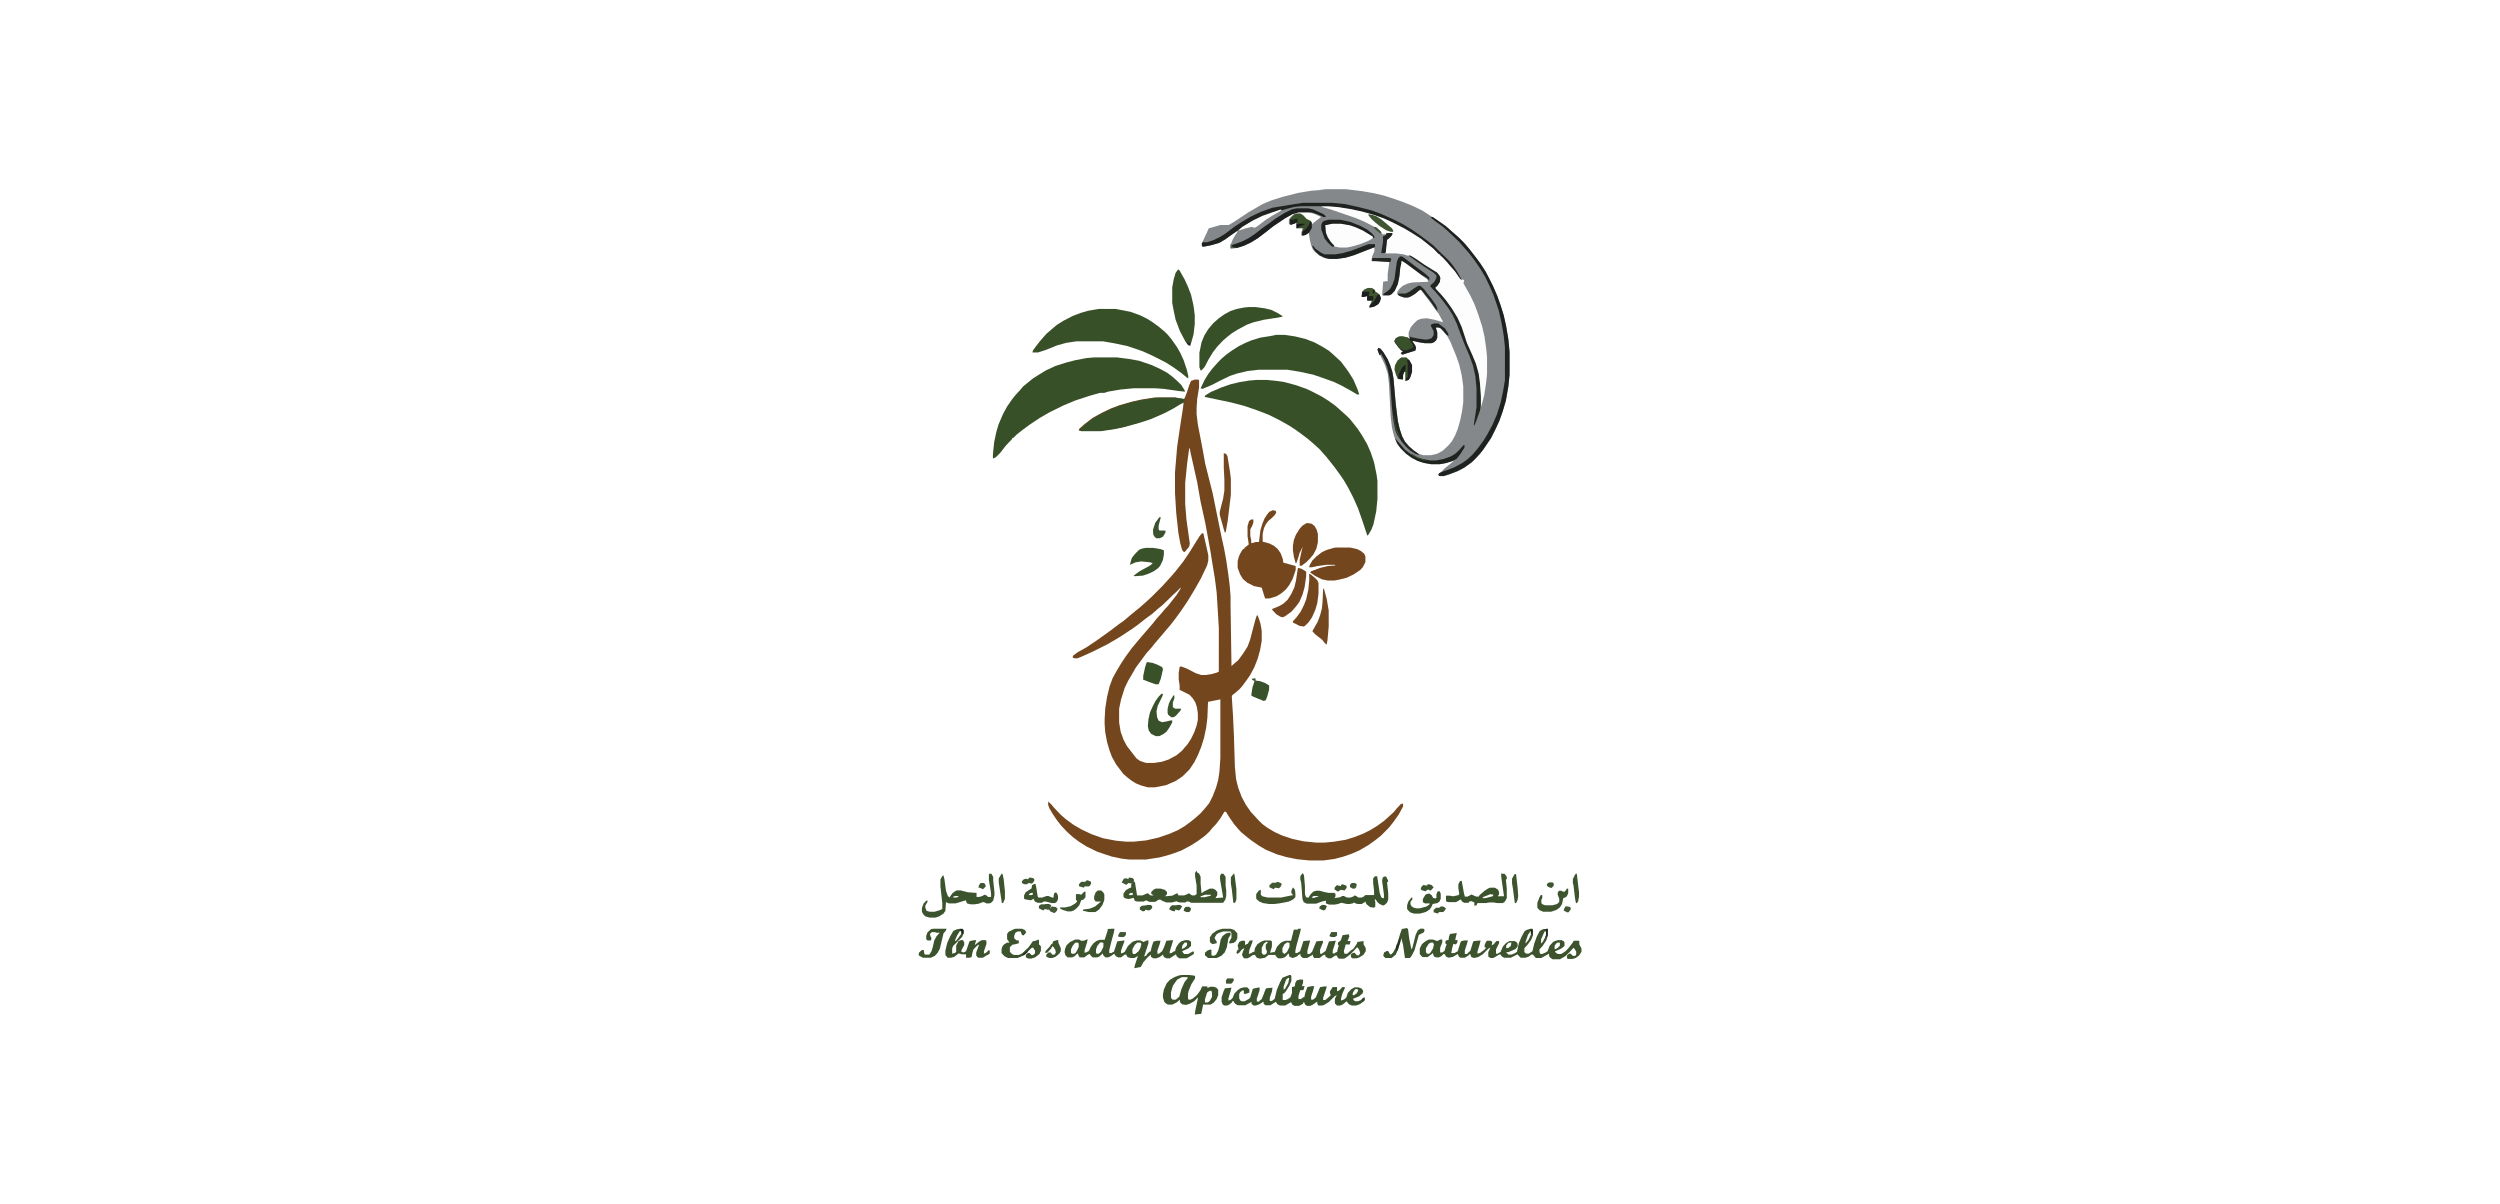 <svg xmlns="http://www.w3.org/2000/svg" viewBox="0 0 810 390"><defs><style>.cls-1{fill:#fff;}.cls-2{fill:#73461e;}.cls-3{fill:#85888b;}.cls-4{fill:#375027;}.cls-5{fill:#375028;}.cls-6{fill:#fdfdfd;}.cls-7{fill:#3c532d;}.cls-8{fill:#385028;}.cls-9{fill:#3b532d;}.cls-10{fill:#385128;}.cls-11{fill:#3b522c;}.cls-12{fill:#1e221f;}.cls-13{fill:#3b532c;}.cls-14{fill:#1f221f;}.cls-15{fill:#3c542e;}.cls-16{fill:#73461f;}.cls-17{fill:#39522a;}.cls-18{fill:#212520;}.cls-19{fill:#734821;}.cls-20{fill:#202320;}.cls-21{fill:#39512a;}.cls-22{fill:#1d201e;}.cls-23{fill:#73471f;}.cls-24{fill:#385129;}.cls-25{fill:#3a522b;}.cls-26{fill:#3d542f;}.cls-27{fill:#1f231e;}.cls-28{fill:#1f231f;}.cls-29{fill:#1e211e;}.cls-30{fill:#3e5530;}.cls-31{fill:#405633;}.cls-32{fill:#3d542e;}.cls-33{fill:#3d552f;}.cls-34{fill:#222521;}.cls-35{fill:#202222;}.cls-36{fill:#232822;}.cls-37{fill:#1d1f1f;}.cls-38{fill:#425835;}.cls-39{fill:#1d1f1e;}.cls-40{fill:#3c532e;}.cls-41{fill:#3f5632;}.cls-42{fill:#1c1d1e;}.cls-43{fill:#3f5531;}.cls-44{fill:#3f5631;}.cls-45{fill:#3e5531;}.cls-46{fill:#3e5430;}.cls-47{fill:#475b3b;}.cls-48{fill:#1f2020;}.cls-49{fill:#425836;}.cls-50{fill:#405531;}.cls-51{fill:#425735;}.cls-52{fill:#1f2120;}.cls-53{fill:#1b1c1d;}.cls-54{fill:#272d25;}.cls-55{fill:#415734;}.cls-56{fill:#232a21;}.cls-57{fill:#1e211d;}.cls-58{fill:#232921;}.cls-59{fill:#33402a;}.cls-60{fill:#282a26;}.cls-61{fill:#53644b;}.cls-62{fill:#18181a;}</style></defs><g id="Layer_3" data-name="Layer 3"><rect class="cls-1" width="810" height="390"/></g><g id="Layer_6" data-name="Layer 6"><path class="cls-2" d="M387.1,123h1.2l.2.3v2.2l-.6,3.7-.2,2.9v2.1l.4,3.3,1.5,7.8.9,5,2.4,9.5,2.9,14.3.8,3.6.7,3.8.7,4.8.4,3.2.3,3.6V196l.3,19.8.9-.8,1.3-1.1,1.6-2.2,1.4-2.2.8-2.1,1.7-6.5.5-1.5h.3l.8,2.3.3,1.4.2,1.4v3.1l-.5,2.9-.8,2.9-1.1,2.8-1.4,2.6-1.1,1.6-1.5,2-.8.9-1.5,1.3-.8.6-.2.5.4,6.3.3,6.5.3,9.9.4,4.1.7,2.8,1.1,2.9,1.4,2.6,1.6,2.3,1.4,1.5,1,1.1,1.3,1.3,1.8,1.3,2.2,1.3,2.4,1.1,3.3,1.1,3.7.8,4,.4h2.9l3-.3,3.7-.6,2.9-.9,2.8-1.1,2.2-1.1,2.3-1.4,2.2-1.6,1.9-1.7,1.3-1.2.9-1.1,1.3-1.4.4-.2h.4v.9l-1.4,2.6-1.7,2.4-1.5,1.9-2.6,2.6-1.9,1.5-2.1,1.5-2.9,1.7-2.5,1.1-2.9,1-2.7.7-3.6.5h-4.5l-4-.4-3.5-.7-3.1-.9-3.6-1.5-2.2-1.3-2.6-1.8-1.4-1.1-1.8-1.5-1-1.1-1.2-1.4-1.6-2.3-1.1-1.8h-.5l-1.2,2-1.4,1.9-1.4,1.5-.9,1.1-1.4,1.3-2.3,1.7-2.2,1.4-3.2,1.7-3.3,1.2-3.6,1-3.3.5-1.2.2h-5.4l-2.5-.3-3.3-.7-4.5-1.5-3.5-1.7-2.4-1.5-2-1.5-1.8-1.6-2-2.1-1.5-1.9-1.4-2.1-1-1.7-.4-1.1v-1.1l1,.9.9,1.1,2.2,2.3,1.6,1.4,2.6,1.9,2.6,1.5,3.2,1.5,3.7,1.3,4.2.8,3.3.3h2.4l4-.4,4-.9,3.5-1.2,2.8-1.2,2.2-1.3,1.9-1.4,1.5-1.2,1.7-1.5,1.6-1.8,1.3-1.6,1.1-2.2,1.1-2.8.7-2.5.4-2.7.3-4.4v-19l-4,.8-.2,5.1-.4,3.3-.7,3.3-.9,2.9-1.1,2.7-1.1,2.2-1.6,2.4-2.2,2.2-2.2,1.5-3.2,1.4-2.5.5-1.1.2h-2.3l-2.2-.6-1.7-.7-1.3-.8-1.3-1-1.5-1.3-1.2-1.6-1-1.3-1.4-2.5-.8-2.1-.8-2.7-.6-3.2-.2-2.6v-1.7l.2-3.5.6-3.8.8-3.3,1-2.7L362,217l1.4-2.3,1.4-2.1,1.9-2.6,1.5-1.8,1.6-1.9,1.3-1.5,1.3-1.5,1.2-1.4,1.1-1.4,1.7-1.9.9-1.1,1.3-1.4,1.1-1.4,1.5-1.9,1.2-1.9.2-.6-1.4,1.4-1.1,1-3.5,3.4-1.5,1.2-1.8,1.6-1.8,1.3-2.8,2.2-1.8,1.3-3.8,2.5-2,1.2-2.4,1.4-4.6,2.3-4,1.8-1.1.4h-.9l-.6-.3.2-.6,1.5-1.1,2.7-1.5,3.3-2.2,4.6-3.3,2.9-2.2,1.3-.9,1.9-1.6,1.8-1.5,1.5-1.2,1.7-1.5,1.1-1,1.3-1.2,3.3-3.3,1-1.1,1.9-2.1,1.3-1.5,1.5-1.9,1.1-1.4,1.9-2.8,1.8-2.9,1.5-2.4.8-1h.5l1.6,7.1v1.7l-.4,1.6-2,4.2-1.8,3.2-2.4,4-2.3,3.4-1.9,2.6-1.4,1.8-3.3,3.9-1.8,2.1-1.2,1.5-1.6,1.8-1.7,2.3-1.7,2.3-1.2,2.1-1.3,2.2-1.1,2.3-1.2,3.8-.6,2.9v4.5l.5,3,.9,2.5,1.1,2.1,1.4,1.8,1.7,2.2,1.1.8,1.4.5.8.2h2.4l2.6-.4,2.1-.7,2.6-1.4,1.8-1.5.9-1.1.9-1,1.2-1.9,1-2.1.7-2,.4-1.8v-2.2l-.3-2-.5-1.5-.8-1.3-1.1-1.2-1.6-.8-1.6-.8V222l-.3-1.8V218l.3-1.9.4-.2,1.9.7,2.9,1.5,1.8.6h1.5l1.9-.3,1.7-.5.6-.3V203.3l-.7-11.3-.6-4.7-.8-4.8-.7-4.4-1.6-8.7-1.5-6.8-1.1-6.3-1.3-5.8-.9-4-.2-1.2h-.2l-.2,1.4-.5,3.7-.6,6.1v6.8l.4,5,1.1,7.8-.2,1-1.4,1.7h-.4l-.5-.6-.6-2.2-.6-3.3-.7-6.4-.4-6.5v-6.8l.7-8.3,1-6.8.9-5.8.2-1.9-4.9,2.8-3.1,1.5-3.7,1.5-3.8,1.2-4.6,1.3-3.6.6-3.3.5h-6.4l-.6-.2.2-.5,1.7-1.5,2.6-2,2.9-1.6,2.9-1.4,2.9-1.1,3.8-1.1,3.1-.7,4.4-.7h6.6l3,.5.3-.5.7-1.8.7-2.2.6-1.4Z"/><path class="cls-3" d="M429.4,61.3h6.7l5,.6,4.1.7,3.3.8,3.4,1.1,2.8,1,3.2,1.3,2.9,1.4,1.7,1.1,3.3,2.2,2.7,1.9,1.8,1.6,1.5,1.3,1.1,1,1.2,1.2,1,1.1,1.3,1.6,1.8,2.3,1.4,1.9,1.7,2.6,1.3,2.5,1.1,2.2,1.4,3.2,1.1,3.1,1,3.2.8,3.6.7,4.1.4,4.2v7.4l-.4,3.8-.8,4.6-1,3.4-1.1,3.1-1.1,2.4-1.6,3.2-2.5,3.7-1.1,1.4-1.3,1.4-1.3,1.3-2.5,1.8-2.1,1.1-2.9,1.1-1.6.5h-1.4l-.4-.3.3-.6.9-.7.7-.8,1.5-1.2,1.8-1.5-3.1.9-1.7.3h-2.8l-2.3-.4-2.1-.7-1.9-1-1.8-1.3-1.8-1.8-1.1-1.5-.9-2.3-.7-2.8-.4-3.3-.6-11.1-.4-3.3-1-2.9-1.3-2.7-.4-.4-.6-1.7.3-.5.7.3.9,1.1,1.4,2.3.8,1.9.7,2.1.4,2.3.7,8,.7,5.7.6,2.6.8,2.4.9,1.7,1.3,1.5,1.6,1.4,1.6,1.1,1.5.4h2.4l2.1-.5,1.8-1,1.8-1.7,1.1-1.3,1.1-2,.8-2,.8-2.8.6-2.9.4-3v-5.1l-.5-3.6-.8-3.4-1-2.9-1.9-4.6-1.1-2-1.3-1.5-.9-.9-.6-.2h-.9l.5,1.6v1.7l-.4.9-.7.6-.8.3h-2.1l-1.9-.3-1.7-.4h-.5l1,1.5.2.7-.2.9-3.6,1.1-.4.2-.6-.2v-.4l.6-.5-.6-.3-.9-1-1.1-1.5-.2-.5.5-.9.9-.5h1.4l1.6.4.6.4-.3-1v-1.2l.7-1.7,1-1.2,1.2-1.1,1.1-.4,1.8-.2,2.6.5,2.8.8-1.5-2.8-.9-1.1-1.1-1.6-1.1-1.5-1.9-2.5-.8-1-.6.3-1.8,1.4-1.6.8h-1.4l-1.5-.5-.7-.6v-.7l.9-1.2.9-.8,1.5-.7,1.7-.4,5.1-.2-.4-.8-1.4-1L459,87.9,456.5,86l-2.1-1.4H454v.8l-.3,1.2-.3,2.9-.5,2.5-1,2.2-1,1.1-.8.4h-2.3l.3-3.9v-.5l1-.2h.5V88.9l.5-3.8v-.2l-4.7-.3h-1.1l.3-1.6.7-1.6V80.2l-2.3.7-4.6,1.8-2.7.8-2.9.4h-2.2l-1.5-.3-1.7-.8-1.4-1.2-.7-.9-.5-1.2-.4-1.7-.4-2.6-.9.7-.9.4h-.6v-.7l.4-1.6h-2.1V72.1l-1.7.7-.6-.2V71.1l.6-.8,1-.9.6-.2h1.3l.9.6,1,1.1,1.4.7.3.6V73l1-.9,1.8-1.4.5-.4-2.1-1-2-.5h-3.5l-2,.6-2.5,1.4-3.7,2.5L410.4,75l-2.9,2.2-2.1,1.3-2.3,1.1-2.2.7-2.2.3V79.4l.7-1.8,1-1.7.4-.5.2-.7,1.6-.7,2-.6h1.1l.6.3.5-.2,2.2-1.6,1.4-1,2.2-1.4,2.2-1.2h0l-3.6.9-3.4,1.4-3.2,1.7-2.3,1.5L401,74.7l-2.3,1.6-1.8,1.3L395,78.7l-2.8.8-2.1.4h-.5l-.2-.3v-.8l1.7-3.6.5-1.2,3.8-1.1h2.7l1.7-1,4.8-3.2,2.1-1.2,2.4-1.4,2.9-1.2,3.5-1.1,5.1-1.3,4.2-.7,2.5-.2Z"/><path class="cls-4" d="M407.1,123.1h3.4l3,.3,2.7.4,3.7,1,3.4,1.2,1.9.9,3.1,1.6,2.2,1.4,2.2,1.6,1.8,1.6,1.8,1.6,1.1,1.1,2.4,3,1.4,2.1,1.7,2.9,1.2,2.7,1.1,3.3.8,3.9.3,2.1v5.9l-.4,4-.9,4.2-.7,1.8-1.1,1.8H443l-1.7-5.1-1.3-3.7-1.5-3.4-1.7-3.3-1.4-2.4-1.1-1.6-1.8-2.5-1.5-1.9-1.2-1.5-1.5-1.7-.7-.8-1.1-1-1-.9-1.5-1.3-2.1-1.6-2.2-1.6-2-1.3-3.2-1.8-3.4-1.7-3.9-1.5-4.1-1.4-4.2-1.1-5.2-1.1-3.4-.7.2-.5,1.8-1.1,3.5-1.5,2.9-1,2.9-.7,3.1-.5Z"/><path class="cls-5" d="M354.5,115.8h7.4l3.9.5,3.3.6,4.1,1.4,2.8,1.3,2.2,1.2,1.6,1.2,1.8,1.6,1.2,1.2,1.1,1.8v.3l-1.9-.2-4.9-.7-2.9-.2h-6.9l-4.2.4-4.1.7-1.2.4h-1.4l-3.6,1-4.5,1.5-3.6,1.5-4.5,2.2-3.3,1.9-3.3,2.2-2.3,1.7-1.9,1.5-1.1,1.1H328l-.2.5-1,1-1,1.1-1.7,2.2-1.3,1.3-.8.5h-.3v-1.2l.4-4,.7-3.3.7-2.4,1.4-3.3,1.4-2.6,1.6-2.3,1.2-1.5,1.3-1.4,1.1-1.3,1.1-.9,2.1-1.7,1.9-1.2,2.3-1.4,3-1.4,3.4-1.1,3.1-.8,3.7-.7Z"/><path class="cls-6" d="M428.3,66.8h3.8l3.6.4,4.4.9,3.6.9,4.1,1.4,3.5,1.5,3.3,1.7,3,1.8,2.1,1.3,2.6,2,1.8,1.5,1.3,1.2,1,1h.3v.3l.5.3,1.4,1.4,1,1.1,1.5,1.7L473,90l.4.6h.7l.3.3-.2.7v.3l2.1,3.7,1.4,2.9,1.2,3.2,1.3,4,.8,3.5.5,3.5.3,2.9v5.5l-.3,2.9-.6,4-.7,2.7-.4,1.2-.2-.5v-2.9l-.3-4.3-.5-3.7-.8-2.9-1.7-3.8-1.4-3.2-1.5-4.5-.9-2.2-1.8-3.2-1.5-2.2-1.4-1.8-1.5-1.8-1.4-1.4.3-.5.6-.6.7-1.3V89.7l-.8-1.1L462,86.4l-2.5-1.8L457,83.1l-2.3-.7-2.3-.3h-3.5v-.3l.4-4,1.5-1.4.4-.8-2.6.3h-.7l-1.2-1.4-1.4-1-3.3-1.7-2.6-1.1-8.1-2.8-2.9-.8Z"/><path class="cls-5" d="M413.4,108.5h2.8l3.4.5,3.3.8,2.9,1.1,2.6,1.4,2.1,1.3,1.3,1.1,1.4,1.3,1.3,1.2,1.8,2.4.9,1.3,1.3,2.1,1.3,3,.6,1.8h-.7l-2.2-1.3-2.9-1.6-2.3-1.1-3.3-1.2-3.5-1.2-4.1-.9-4.3-.7h-9.3l-3.5.4-3.4.8-2.4.8-3.1,1.5-2.7,1.4-1.9.8-1.2.5-.6-.2,1.4-2.9,1.2-1.9,1.3-1.7,1.8-2,1.1-1.1,1.5-1.3,1.8-1.3,2.2-1.4,2.2-1.1,1.9-.8,2.9-.9,3.2-.5Z"/><path class="cls-5" d="M356,100.1h5.5l2.6.5,2.4.5,3,1.1,2.2,1.1,1.6,1,2.2,1.6,2,1.7.9.9,1.3,1.6,1.6,2.3,1.1,1.9,1.1,2.4,1.1,3.3.4,1.8v.8l-.5-.3-1.7-1.4-2.2-1.6-2.6-1.7-2.5-1.3-2.2-1.1-3.1-1.4-5-1.7-4.3-.9-3.5-.6h-8.7l-3.3.5-2.9.8-4,1.6-2.2.7h-1.8l.2-.7,1.1-1.5,1.1-1.4,1.2-1.4,1-1.1,1.5-1.3,1.9-1.6,2.1-1.3,2.9-1.5,2.6-1,2.4-.7,2.3-.4Z"/><path class="cls-2" d="M412.4,165.3l.9.2.2.6-.5.8-1,1-1.1.9-.8,1.1-.6,1.3-.4,1.8v2.5l2.2.6,1.4.7,1.2,1,1,1.4.7,1.8.2,1.3,4,1.1v1.3l-1,2.9-1.1,2-1.1,1.4-1.4,1.2-1.6,1-2.3.7h-1.4l-.4-1.2-.7-2.3-2.5-.5-2.2-1.1-1.4-1.2-.9-1.5L401,184v-2.2l.4-1.5.4-.9.7-1.2.4-.4h.3v-.3l1.4-1.1-.2-1.4-.2-1.3v-3.2l.5-1.7.7-.5h.7v1l-.4,1.1-.6,1.1v2.1l.3,1.5v.9l1.5-.4h1l.5-3.9.6-2,.7-1.7.9-1.4.7-.8Z"/><path class="cls-7" d="M495.9,300.9h.6l.2.3v1.8l-.6,1.5-1.1,1.5-.9,1-.2.2v1.3l.6.5h.8l1.2-.8.6-2.5.8-2.2,1-1.9,1.2-.6h1.4v2.2l-.5,1.5-1.2,1.8-1,1.1v.9l.3.6h.5l1-.4.8-.5.7-1.8,1.2-1.3,1.4-.5H506l.7.4.2.4v1.1l-1,.8-1.5.7-.6.2.3.5.7.4h1l1.3-.8,1-1,1.4-1.8.4-.7h1.8v1.2l.7,1.3v1.1l-.8,1.2-1.1.8-1,.3h-1.4l-.4-.2v-.9l.8-.7.5.2.6.6h.8l.3-.5v-.9l-.7-1.1h-.3l-1,1.1-1.4,1.4-1.5.9-.4.2H503l-.8-.6-.3-.4V309l-2.2,1.2-.3.2h-1.8l-.9-1.1h-.6l-.7.6-1.1.4h-1.6l-.7-.7-.3-.4-2.2,1.1h-2.2l-.7-.4-.5-.7-.6.2-1.1.7-.7.3h-.8l-.7-.5v-1.4l.7-1.5-.7.4-1.8,1.8-1.5.9-1.3.3-.9-.3-.3-.9h-.4v.2l-1.4.9h-1.4l-.5-.3-.4-.9-1.5.9-1.4.3-.8-.3-.6-.9h-.3l-.7.7-.8.4h-.9l-.7-.3-.3-.8v-.3l-1.5,1.1-.3.2h-1.6l-.7-.7-.2-.3v-1.8l.7-1.4,1.1-.9,1.1-.6h1.3l.9.3.6.2.9-.5h.7v.9l-.7,1.8v1.5h.7l.7-.5.5-1.6.2-.6-.4-.2v-.7l.4-.4h.6l.2-1.2.3-.8,2.2-.3-.3,1.2-.2,1.1h.8l-.2.9-.4.5-.8-.2-.4,1.4-.3,1.6h1l1.1-.6.9-2.9.3-.4,1-.2h1.1l-.4,1.4-.6,1.8v1.2h.7l1.1-1.1.9-2.9.3-.2,2.1-.2-.3,1.3-.7,2.3v.7l.9-.3,1.6-1.2.2-.6h-.4v-.7l.5-1.1.3-.3h1.2l.5.4-.2,1.1.7-.4.8-1h.9v.7l-1,2v1.4h.5l1-.6.7-1.7,1-1.1,1.1-.7h1.8l.6.4.3.5v.9l-.7.8-2.3,1H488l.7.8h1l1.2-.5.6-.4.6-2.8.9-2.1.9-1.7.7-.5Z"/><path class="cls-7" d="M360.4,300.9h.7l-.2,1.2-.9,3.3-.6,2.5v.9h.7l.6-.4h.2l.5-1.5.6-1.9,2.3-.3v.3l-.8,2.2-.3.9v.8l.7-.2.5-.3,1-1.8.7-.7.9-.8,1.3-.4h1.2l1,.5,1.1-.5h.5v.9l-1.4,4.3.7-.3.3-.5.8-.8h.3l.4-1.7.5-1.5,1-.3H376l-.2.9L375,308v1h.5l1-.8.6-1.2.8-2.2,2.2-.2-.4,1.4-.7,2.3v.6l.7-.2.7-.5h.3l.4-1.3.8-1.2.8-.7,1.3-.4h1.1l.8.5v1.4l-.9.8-2,.9H383l.4.6.3.3H385l1.4-.8h.4v.8l-1.8,1.1-.6.3h-2.3l-.8-.6-.3-.7-2,1.3h-1l-.9-.4-.3-.8-1.1.8-1,.4h-1l-.8-.5v-.7l-1.1.9-1.3,1.5-.9,1.6-1,.2-1.1.2.2-1,.9-2.7.2-.3-1.3.7h-1.2l-1-.3-.4-.8h-.5l-1.2.9h-.9l-.8-.4-.5-.8-1.1.8-.9.4h-.8l-.7-.6-.2-.7-1.1,1-.7.3h-1.5l-.7-.7-.2-.4-.6.2-1.2.9h-1.5l-.5-.9v-.4l-.4.2-.7.7-.8.4h-1.5l-.7-.7-.3-1,.2-1.2.5-1.1,1.1-1,1.7-.8h1.2l.7.4h.8l1.3-.5-.2,1-.8,2.6v.8l.7-.2.7-.4.6-1.3.8-1.1,1-.8,1.1-.4h1.6l1-3.1V301Z"/><path class="cls-8" d="M375.5,128.8h5.3l3,.5v1l-1.4.7-2.3,1.4-2.9,1.5-4.1,1.8-3.9,1.3-5.1,1.4-3.3.7-4.1.6h-6.4l-.6-.2.2-.5,1.7-1.5,2.6-2,2.9-1.6,2.9-1.4,2.9-1.1,3.8-1.1,3.1-.7,4.4-.7Z"/><path class="cls-9" d="M417.7,315.9h.5l.2.4v1.5l-.6,1.5-1,1.6-.5.7-.7.5v1.9h1l.8-.4.7-.5.5-1.4v-1.9l.9-.2.2-1.2.4-.7.9-.3h1.2v1l-.4,1.1h.9l-.4,1.3h-1l-.6,1.9v1h.8l.8-.6h.3l.3-1.4.7-1.9,1.5-.3h.7l-.3,1.3-.5,1.5-.2.7v.9h.6l.9-.7,1-2.4.4-1h.2l1.3-.2h.6v.4l-1.1,3.3v.7h.7l1.2-1,.6-.6-.3-.6v-.6l.7-1.1.2-.3h1.4v1.4l.7-.3.7-.7.3-.4h.8v.4l-.8,1.8-.4,1.5v.7l1-.4.7-.6.5-1.5,1.1-1.2,1.1-.6h1.2l1.1.4.5.8-.2.7-1.1,1-1.2.5-.7.2v.5l.6.4h.9l1.3-.5.3-.4h.4v.8l-1.3,1-1.3.5H438l-.9-.4-.6-.7-.2-.3-1.2,1-.8.4h-1.1l-.7-.7v-1.5l.6-1.2-.7.4-1.8,1.8-1.4.9-.8.3h-1.2l-.4-.6v-.7l-1.6,1.1-.7.3h-1.1l-.6-.5-.2-.6h-.4v.4l-1.3.7h-1.5l-.7-.4-.4-.8-1.9,1.1h-1.7l-.9-.5-.4-.7-.7.4-1.1.7H410l-.6-.5v-.7l-1.4.9-1.1.4h-.7l-.7-.5v-.7l-2,1.1H401l-.8-.5-.4-.5-.2-.4h-.2l-.3.5-.7.6-.8.4h-.9l-.5-.3-.4-.9v-1.5l.7-2.1.4-.8,2.1-.2-.4,1.5-.6,2v.7l.8-.3.6-.6.5-1.3,1-1.1,1-.7,1.1-.3h1.1l.7.7v1l-1.1.4h-.7v-1.1h-.5l-.7.6-.3.6v1.4l.4.7.4.2h1l1.4-.8.4-.5.8-2.7.6-.2,1.6-.3v1l-.9,2.7v.8l.5.2,1.1-.9.6-1.5.6-1.6.3-.4,2-.2-.2,1.3-.7,2v1h.7l.9-.7.7-2.9,1.1-2.6.7-1.3Z"/><path class="cls-7" d="M420.6,300.9h.9l-.3,1.3-1.2,4.4-.3,1.4v.8h.6l.7-.5h.2l.5-1.5.6-1.9,2.2-.2-.4,1.5-.5,1.8v1.1h.7l.8-.7,1.4-3.4,2-.2.2.4-1,2.5v1.2l.4.2,1.4-1,1.1-3.1,2.2-.2-.4,1.4-.6,1.8v.9h.6l.5-.4h.3l.4-1.7.3-.5h-.4v-.9l.9-.7.6-1.7,2-.3.2.7-.6,1.5h1l-.3,1.1H436l-.2.8-.4,1.3.2.9h.9l1.1-1,.9-.6,1.1-1.6.2-.6,2-.3V306l.5.8.2.4v1l-.8,1.2-1.3.8-.8.3h-1.4l-.5-.4v-.9l.7-.5h.5l.7.8h.7l.4-.7-.3-1-.5-.8h-.3l-1,1.1-1.2,1.2-1.5,1.1-.4.2h-1.7l-.4-.4-.3-.6h-.5l-1.3.9h-.9l-.9-.5-.2-.7-.6.2-1.2.9h-1.7l-.4-.6v-.5l-1.9,1.1h-1.3l-.6-.4-.3-.6v-.4l-1.3,1-1.2.4-1-.4-.2-.7V309h-.3l-.3.5-.8.7-1,.3h-1.1l-.7-.7-.2-.4h-2.2l-1.1.9-1.7.3-1-.3-.6-.9h-.6l-1.2.8-.6.3h-1.2l-.6-1.1.3-1.1.5-1.1-.8.4-.9,1.1-.7.4-.2-.6.4-.8h.3l-.3-1.4.5-1.1.8-.4h.9l.2.2v1.2l.7-.4h.2l.3-.6.4-.5h.9l-.2.7-.9,2.4-.2,1.3,1-.4.4-.3h.4l.2-1.2.8-1.3,1.2-.8,1.1-.4h1.9l.5.3v1.7l-.6,2,1-.2h.5l.7-1.7,1.1-1.2.8-.5,1-.3h1.7l.9-3.6h1.3Z"/><path class="cls-8" d="M404.6,99.5h2.3l2.9.4,2.1.5,2.2,1.1,1.4.9v.2l-1.4.3-4.6.7-3.3.8-2.2.8-3,1.6-1.9,1.2-1.4,1.1-1.4,1.2-1.9,2-1.4,1.8-1.4,2.3-1.3,2.5-1,1.1H389l-.4-1v-4.7l.7-3.4.9-2.2,1.3-2.1,1.6-1.9,1.7-1.5,1.8-1.3,2-1.1,2.1-.7,2.6-.5Z"/><path class="cls-2" d="M432.9,177.4h4.5l2.3.5,1.2.6,1.1.9.4.9v1.8l-.8,1.6-.9,1-2.1,1.4-2.3,1.1-2.4.6-1.6.3h-2.1l-1.9-.4-2.2-1.1-1.6-1.1.3-.4,2.9-1.1,2.5-.6,2.5-.2-.2-.2h-2.7l-2.9.4-1.9.4h-.9l.3-.8.8-1.4,1.3-1.3,1.8-1.4,1.5-.7,2.3-.7Z"/><path class="cls-10" d="M381.7,87.3l.4.2,1.7,3,1.1,2.4,1,2.6.8,3.5.4,3.1V105l-.4,3.4-.8,2.8-.4.8-.6-.2-.8-1.1-1.8-3.4-1.4-3.7-.6-2.8-.5-2.7v-5l.5-2.7.6-2Z"/><path class="cls-11" d="M383.1,315.9h2.2l1.7.2.2.2v.7l-1.2,1.9-.9,2.2-.2,1v1.3l.2.5h.6l.8-.4,1.3-1.1,1.1-1.5.6-1.3h1.7v.5l1-.4h1l.9.3.6.7v1.7l-.5,1.3-.9,1.1-1.1.7h-2.4l-.2,1.1-.4,1.9h-.1l-2,.2.2-1.4.8-3.7v-.4l-1.2,1.2-1.4.8-1.2.4-1.3-.2-.7-.7v-.8l-1.1.9-1.4.7h-1.4l-.8-.5-.4-.5-.4-1.3v-1.1l.3-1.5.9-2,1-1.1,1.5-.9,1.6-.6Z"/><path class="cls-12" d="M463.6,70.3h.6l1.6,1.1,2.7,1.9,1.8,1.6,1.5,1.3,1.1,1,1.2,1.2,1,1.1,1.3,1.6,1.8,2.3,1.4,1.9,1.7,2.6,1.3,2.5,1.1,2.2,1.4,3.2,1.1,3.1,1,3.2.8,3.6.7,4.1.4,4.2v7.4l-.4,3.8-.8,4.6-1,3.4-1.1,3.1-1.1,2.4-1.6,3.2-2.5,3.7-1.1,1.4-1.3,1.4-1.3,1.3-2.5,1.8-2.1,1.1-2.9,1.1-1.6.5h-1.4l-.4-.3.3-.6,1.1-.5,1.8-.6,2-.8,2.6-1.4,1.7-1.2,1.6-1.5,1.7-2,1.9-2.6,1.1-1.8,1.7-3.1,1.5-3.5,1.2-3.8.8-3.7.6-3.6V112.5l-.4-3.8-.7-4.1-.9-4-1.7-5-1.4-3.2-1.3-2.7-1.5-2.5-1.7-2.5-1.2-1.6-1.1-1.4-1.7-1.9-1.2-1.4-2.4-2.3L469,74.8l-1.6-1.4-2.2-1.6-1.3-1Z"/><path class="cls-7" d="M387.9,282.7l.6.3.5,1.1v2.2l.3,3.1.7-.5,1.6-.8.4-.2h1l.8.4.6.7v1l-.6,1,2.5-.2-1-5.9v-1.2l.4-.6h.7l.7,1v2.9l.2,1.5v1.8l-.3,1.2-.7,1H385.9l-.7-.4h-.8l-.3.3h-1.8l-.8-.2-.2-.2-.9.2-.7.2h-1.8l-1.5-.6-.3-.3h-.7l-1.1.7h-1.9l-1.1-.5-.7.4h-2.1l-.8-.2-.4-1-1.7.4-1.2-.3-.4-.5v-1l.8-1.1,1.4-.8h.3v-1l.3-.5.5-.4h.4l.7,4.4h1.8l1.1-.5.6-.2.8.7h1.1l-.8-.5v-.6l.7-.7.7-.4h1.6l1.4.4.7.7v.7l-.6.7,2.3-.2,1.4-.7h.4l.2.6h1.9l1-.4.5-.3,1,.7h.9l.6-.4v-2.8l-.5-3v-1.1l.5-.7Z"/><path class="cls-13" d="M421.9,283h.3l.3.7.3,3.4v2.6l.3.8.2.3h.7l.6-1,.9-.9.9-.3h1.2l1.4.4,1.5.3h1.8l.4.3v.8l-.2.4-.2.2,1.9-.3.7-.4h.5l1,.5h1.2l1-.4.3-.3.5.2.7.5h1.1l.8-.4.3-.4h2.9v-1.4l-.3-2.5v-1.5l.6-.7h.7l.2,1.2.6,4.1.5,1.5.5.3h.4v-1.2l-.6-4.4.2-1,.4-.4h.7l.6,1.2v.6h-.3l.4,3.6v2l-.4,1.1-.8.7-.5.2-1.1-.5-.7-.6-.6-.9h-.3l.2.8v1.5l-.4.4-1.3-.2-1.1-.9-.3-.5v-.4l-1.3.8h-1.3l-.7-.2-.5-.3-.4.3-1,.2h-.9l-.9-.2-.9-.2-1.1.4-1.1.2h-1.7l-1.1-.4v-.9l-1.3.3-1.9.7h-3l-1-.5-.4-1-.4-5.2-.3-1.2v-1l.5-.7Z"/><path class="cls-14" d="M422.3,65.7h9.1l4.2.4,4.2.9,4.7,1.2,3,1.1,3.8,1.7,3,1.5,3,1.8,2.6,1.8,2.6,1.9,2,1.6,1.6,1.6,3.5,3.4,1.2,1.5,1.2,1.7,1.3,2.3.3.7-.6-.6-1.6-2.3-1.6-1.8-.9-1.1-1.5-1.6-.7-.6v-.3l-.6-.2-1.6-1.7L463,79.4l-2.5-2L458,75.8l-2.8-1.7-3.7-1.9-3-1.4-3.4-1.2-3.9-1.1-3.8-.8-3.8-.6-3.3-.3h-8.4l-2.4.2-2.7.7-3.5,1-2.2.7-2.9,1.1-2.8,1.4-3,1.9L401,74.7l-2.3,1.6-1.8,1.3L395,78.7l-2.8.8-2.1.4h-.5l-.2-.3v-.8l.5-.5v.2h1.2l2.1-.7,2.2-1.1,1.6-1,2.9-2.2,2.6-1.7,2.9-1.7,3.2-1.5,3.7-1.3,3.6-.6,3.6-.6Z"/><path class="cls-6" d="M431.6,72.3h2.9l2.9.6,3.1,1.1,2.1,1.1,2.2,1.5v.6l-1.4.8-2.7,1.1-2.8.8-1.5.3h-2.3l-1.7-.3-1.1-1-1.2-1.7-.6-1.3-.2-1.2V72.9Z"/><path class="cls-15" d="M320.5,283.1h.7l.6,1v1.2l.4,3.7v1.1l-.4,1.7-.7.7-.5.2h-1l-.8-.4h-.4l-1.3.5-1.3.2h-1.4l-1.1-.3-.4-1-1.6.5-1.7.5h-2.2l-.9-.4-.2,2.8-.6.9-1.4.9-1.2.4h-1.9l-1.4-.4-.7-.7-.4-.8v-1.2l.5-1.4.9-1h.4v.4l-.7,1.2v.7l.4,1,1,.3h1.6l1.7-.5.8-.4v-1.9l-.6-5.4v-2.3l.7-1.2h.3l.3,1.2.5,3.7.6,1.7.5.5,1-1.4.8-.6.6-.3h1.3l2.3.6,2.8.2v1.3h1l1.1-.4.4-.3.7.2.5.5h1v-1.2l-.7-4.3v-1.5Z"/><path class="cls-2" d="M423.9,169.5l1.1.2.9.7.7,1.2.4,1.4v2.7l-.5,2.1-1,1.9-1.2,1.4-1.1,1.1-1.5,1.1h-.6v-1.9l.7-3.2.3-1.1-1,2-.6,2-.5,1.4h-.2l-.6-2.2-.3-2v-1.4l.3-1.9.7-1.8,1.2-1.9.9-1,1.3-.8Z"/><path class="cls-11" d="M311.1,300.9h.7l.4.5v1.1l-.5,1.1-2.9,2.9-.3.8V309l1-.3.3-.3v-2l.7-1.4.8-.4h.7l.4.7v.9l-.9,1.7v.5l.7.2.8-.4,1-2.9.2-.4,1.6-.3h.5l-.5,1.6,1.7-1.3.7-.3h1.1l.3.3v1l-.8,2.3v.8l.8-.4.7-.7h.3v1l-1.8,1.2-.4.2h-1.5l-.6-.7v-1l.7-1.9.3-.7-.7.4-1.2,1.2-.3,1-.3,1.5-.7.2H313v-1.1h-1.3l-1.1-.3-1.4,1.1-1,.3H307l-.7-.9V308l.6-2.5,1-2.2,1-1.7,1.1-.5Z"/><path class="cls-9" d="M486.6,283.1h.9l.7,1v.7l-.3.2.3,2.9V291l-.6,1.1-.7.5h-1.7l-1.3-.2h-1.4l-1.1.2h-2.7l-.3.7-.7.2v-1.1l-.9-.4h-.6l-.4.5h-1.4l-.7-.4-.4-.7-.5.3-.7.4-.4.2h-2.5l-.7-.3v-1.8h1.2l1.1.2,1.8-.4.2-.4-.3-1.8v-1.3l.4-.8.3-.3h.4l.7,3.9.3,1.2h.9l1.3-.7.6.3.9.4h.8l.3-.5,1.6-1.4,1.1-.7.7-.3h1.5l1,.6.4.8v.7l-.4.7h2l-.9-6.3v-1.3Z"/><path class="cls-2" d="M424.1,185.9l.7.3,1.3,1.1.7.7.4.9v3.5l-.4,3-.6,2.1-1.1,2.5-1.1,1.6-1.1,1.1-.5.3-1.3-.2-2.2-1.1v-.4l1.1-1.2,1.4-1.9,1.1-2.2.7-1.8.7-3.1.3-3.1v-1.4Z"/><path class="cls-16" d="M420.7,184l1,.3,1.5.9v1.5l-.5,3.5-.7,2.5L421,195l-1.1,1.5-1.5,1.7-2.1,1.5-.7.3-.8-.2-1.3-.8-1.3-1.4v-.3l2.2-.9,1.4-.8,1.4-1.3,1.2-1.9,1-2.2.5-2.1.6-4Z"/><path class="cls-17" d="M371.3,177.5h2.3l2.4.4,1.1.4v1.3l-.3,1.8-.9,1.9-.7.8-1.4,1-1.7.8-1.8.6-2.7.2-.3-.2,1.9-1.4,3.3-1.8,1-.8-.8-.3-2.9-.3-1.9.3-1.1.5-.7.3.3-1.2.2-.7.3-.6,1-1.2,1.2-1.2,1.1-.4Z"/><path class="cls-18" d="M456.2,82.8h.8l2.1,1.3,2.3,1.6,2.4,1.5,1.8,1.1.8,1,.3.8-.2,1.3-.8,1.2-.7.6.3.5,1.6,1.7,1.6,1.9,1.8,2.5,1.1,1.8.8,1.3,1.4,3.1,1.7,5.2,1.8,4,1.1,2.7.9,3.2.4,3,.3,4.3v2.9l-.3,1.8-1.3,3.6-.5,1.1h-.2l.2-1.4.5-3.2.2-1.4v-6l-.4-4-.7-3.2-1.1-3.1-1.8-4.2-1.3-3.4-1.1-3-1.3-2.8-1.4-2.2-1.7-2.3-1.2-1.5-1.2-1.4-1-1.1-.3-.2v-.2l-.5-.3.2-.6,1.1-.9.7-1.4v-.8l-1-.9-3.1-2-2.6-1.8-2.4-1.7Z"/><path class="cls-19" d="M396.5,146.8l.8.3.4.7.8,4.9.3,2.4v5.2l-1,8.3-.6,3.5-.3.6-.4-1.2-1.3-4.7v-1l1.1-4.3.4-2.6v-3.4l-.2-4.1Z"/><path class="cls-15" d="M329.1,300.9h2l.9.4.5.7-.3.5-.6.6-.5-.2-.4-1.1h-1l-.7.4-.4,1v.8l.8.7h.7v.9l-1,.3-1.1.2-.8.8v1.5l.7.7.6.3h1.6l1.1-.5,1.9-1.6,1.3-1.7.4-.6,1.4-.3h.4V306l.6.6V308l-.5,1.1-1.3,1-1.1.4h-1.2l-.7-.4v-.7l.7-.6h.4l.7.7h.5l.7-.6V308l-.7-1.1-.5.2-2.1,2-1.4.9-1.1.4h-3l-1.2-.6-.9-1v-1.3l.3-.9.5-.6,1-.6h.8l-.8-1.1v-1.7l.5-.7,1.6-.8Z"/><path class="cls-20" d="M464.6,104.8H466l1.2.9.9.6.9,1.4.3.6v.5l-.6-.3-1.1-1.3-.9-.9-.6-.2h-.9l.5,1.6v1.7l-.4.9-.7.6-.8.3h-2.1l-1.9-.3-1.7-.4h-.5l1,1.5.2.7-.2.9-3.6,1.1-.4.2-.6-.2v-.4l.6-.5-.6-.3-.9-1-1.1-1.5-.2-.5.5-.9.9-.5h1.4l1.6.4.6.4v-1.3l.2.6,2.5.5,2.1.3h.9l1.3-.4.5-.7.2-.3v-1.3l-.9-1.7v-.4Z"/><path class="cls-21" d="M376.4,224.7l.4.2-.2.7-1.5,3.1-.4,1.8.2,1.9.5,1.1,1.1.5,1.2-.2,1.7-.4h.4v.7l-.9,1.6-.9,1.3-1,.8-1.4.7h-1.2l-1.4-.7-.8-1.1-.3-1.4.2-2.3.5-2.2,1-2.2.8-1.5,1.1-1.5Z"/><path class="cls-22" d="M420.1,67.5H424l1.6.4,3.2,1.5.7.6v.3h-.7l-1.8-.8-2-.7h-4.2l-2,.6-2.5,1.4-3.7,2.5L410.4,75l-2.9,2.2-2.1,1.3-2.3,1.1-2.2.7h-1.4l-.4-.4v-.5l3.2-1.1,2.2-1.1,2.1-1.4,2.4-1.9,2-1.4,2.3-1.7,2.9-1.8,2.2-1.1Z"/><path class="cls-23" d="M428.7,190.6l.3.3.9,3.3.4,2.5.2,1.1V203l-.4,4.5-.3,1.4-.7-.7-.7-.9-2.3-1.8-.9-1,1.7-3,.8-2.1.6-2.3.2-2.1Z"/><path class="cls-7" d="M455.8,300.7l.4.3.4,3.2.7,3.4.3-.5,1.1-4.3.7-1.4.8-.5h1l.4.4-.3.8-1.6.8-1.4,5-1,1.9-.5.6h-1.6l-.6-4.2-.5-2v-.3l-1.1,3.7-.8,1.7-1.1.9-.3.2h-1.8l-.7-.7.2-1,.8-.5h.5l.6,1.1h.4l.7-.7.8-1.6,1.4-4.6.5-1.4Z"/><path class="cls-18" d="M446.6,112.7l.7.3.9,1.1,1.4,2.3.8,1.9.7,2.1.4,2.3.7,8,.7,5.7.6,2.6.8,2.4.9,1.7,1.3,1.5,1.6,1.4,1.6,1.1v.3l-1.2-.4-1.6-1-1.3-1.2-1.4-1.6-1.5-2.3-.6-1.4-.7-3.7-.4-3.6-.5-6.9-.3-3-.7-3.2-1-2.6-.9-1.6v-.3h-.3v.4h-.4l-.6-1.7Z"/><path class="cls-24" d="M371.7,214.5l1.8.3,1.6.6,1.5.8.2.7-.7,3-.7,1.8h-1l-2-.7-1.8-.7h-.2V219l.6-2.8.5-1.5Z"/><path class="cls-9" d="M302.6,300.9h4.1l-.3.7-.7.8-.5,2.1-.7,2.9-.7,1.3-.9,1-1.3.6H299l-1.1-.6-.3-.4.2-.7.9-.8h.6l.2,1.3.3.2h1.3l.7-1.1.4-1.3.5-2.2.7-1.3.6-.7.5-.5h-1.1l-.5-.2h-1l-.6.6.2.8.3.6-.2.7h-1.1l-.4-.4v-1.1l.4-1.1,1.2-1.1Z"/><path class="cls-25" d="M454.1,115.8h1.6l.9.9.9,1.6v2.1l-.6,1.9-.5.8-1,.3h-.1v-2.9h-.3l-.5,1.4v1.1l-1.6-.2-.6-1.4-.5-1.7.2-1.4.8-1.5.8-.7Z"/><path class="cls-13" d="M465.8,288.8h.7l.3.8v1.6l-.4.9-.7.5-1.5.3-.4.9-.6.9-1.3.8-1.8.5h-2l-1.2-.4-.7-.7-.3-.4v-1.2l.4-1.2,1-1.3h.3v.6l-.6.8v.8l.4.7.7.4.8.2h1.1l2.2-.6,1-.7v-.3h-1.5l-.7-.4v-1l.7-1.2.4-.4,1-.2.8.6.4.8.7.2.4-.2v-1.2Z"/><path class="cls-7" d="M335.1,286.4h.4l.3,1.4.4,2.6.2.4h1.3l1.4-.5h.6l.9.4.7.2.2-1.4.6-.4.4.4.3.8v1l-.4.9-.6.4h-1.1l-1.8-.5h-.7l-.7.4h-1.3l-.9-.4-.4-.9-.9.5-1.8-.3-.4-.2v-1.1l.5-1,1.5-1,.4-.2.2-1.1Z"/><path class="cls-21" d="M406.2,219.8h.6v.7l1.5.2,1.8.7,1.1.7v1.3l-.6,2.2-.5,1.3-.7.2-3.4-1.4-.6-.4.4-2.6.6-1.8v-.3l-.7-.3v-.4Z"/><path class="cls-14" d="M453.6,83.1h.7l1.8,1.3,2.2,1.7,2.3,1.7,1.3,1,1.2,1.1v.9H463l-.6-.7L460.5,89l-2.6-1.9-2.4-1.8-1.1-.7H454v.8l-.3,1.2-.3,2.9-.5,2.5-1,2.2-1,1.1-.8.4h-2l.2-.5,1.3-.9.8-.7.8-1.5.6-1.6.5-3.7.3-2.1.5-1.1Z"/><path class="cls-25" d="M420.1,69.2h1.3l.9.6,1,1.1,1.4.7.3.6v1.6l-.9,1.5-.7.5-.9.4h-.6v-.7l.4-1.6h-2.1V72.1l-1.7.7-.6-.2V71.1l.6-.8,1-.9Z"/><path class="cls-26" d="M418.9,287.5l.6.7.2,1.1v1.4l-.7.7-1.4.7-3.1.6-1.7.2h-1.6l-2-.3-1.2-.5-.8-.7-.2-.3v-1.4l.9-1.2.6-.2v1.6l.5.5,1.7.4h4.4l3.4-.7h.3v-.4l-.4-.3v-.8l.4-.9Z"/><path class="cls-27" d="M452.1,142l.5.7,1.7,1.9.9,1.1,2,1.5h.4l1.5.9,1.4.5,1.8.4,1.1.2h1.9l2.5-.5,2.2-.8,1.4-.8,1.3-1.2,1.5-1.7h.3v.8l-1.4,2.2-1.1,1.4-1.2.7-2.1.7-2.2.4h-2.8l-2.3-.4-2.1-.7-1.9-1-1.8-1.3-1.8-1.8-1.1-1.5-.5-1.2Z"/><path class="cls-26" d="M507.7,287.9h.4v1.5l-.4.9-.4.4-.8.3-.4,1.9-.7,1.1-1.1.8-1.7.6h-2.6l-1.2-.5-.7-.8v-1.6l.7-1.8.4-.7h.5v1l-.3.5v1.1l.4.4.8.3H503l1.5-.4.7-.7v-1l-.5-1.3v-.7l.4-.6h.8l.5.3h.6Z"/><path class="cls-28" d="M444.2,79.1h1.3V80l-1.4.6-5.4,2.1-2.7.8-2.9.4h-2.2l-1.5-.3-1.7-.8-1.4-1.2-.7-.9-.4-.8.2-.4.7,1,1.8,1.3,1.2.6h3.6l2.4-.4,2.8-.8,5.5-2.1Z"/><path class="cls-29" d="M430.5,71.2h3.8l3.2.7,3.3,1.3,2.2,1.2,1.5,1.2.8,1v.6l-.5-.3v-.3l-.6-.3-2.6-1.6-2.2-1-2-.7-2.9-.5h-2.9l-1.8.4h-.4l.2,2.5.6,1.5,1,1.5,1.1,1.2v.3h-.7l-1.4-1.3-1-1.3-.9-2.4-.2-.5V72.8l.4-.9.7-.4Z"/><path class="cls-30" d="M443.1,93.3h1.3l.8.4.4.5v.3l.6.3.8.7.4,1.1-.3,1.1-.5.8-1.3.8-1.2.3h-.4l.4-1.3.4-.9H443V95.9l-1.1.3h-.7v-.3l.2-1.4.6-.7Z"/><path class="cls-13" d="M398,302.2h.7v.7l-.7,1.1-.5,2.9-.7,1.7-1.1,1.1-1.5.7h-2.8l-1-.9v-.8l.8-.7.7-.3h.6v1.8l.7.2.8-.4.7-1.3.4-1.5.4-2.1.6-1.1,1-.8Z"/><path class="cls-6" d="M383,316.6h1.6l.3.2-1.1,1.4-1,2.2-.7,2.5-.9.8-.3.2h-1l-.5-.6v-1.8l.6-2.1.9-1.3.5-.7,1.3-.7Z"/><path class="cls-6" d="M414.9,67.9l.4.2L412,70l-1.9,1.2-2.6,2-.7.5h-.6l-.6-.2-2.1.5-1.8.6h-.4l1.2-1.1,3.5-2.1,3.1-1.5,3.1-1.1Z"/><path class="cls-7" d="M355.7,288.5h1.1l.7.7.3.5v1.9l-.6,1.6-1.1,1.5-1.2.8h-2.2l-1.8-.4v-.4l2.2-.3,1.7-.7,1.2-1,.7-.6H355l-.5-.7v-1l.5-1.3Z"/><path class="cls-21" d="M453.6,109h1.1l1.6.4v.4l.6.5,1,1.7-.2.7-2,.8h-.9l-.9-.4-.7-.6-1.1-1.5-.2-.5.5-.9.9-.5Z"/><path class="cls-30" d="M396.2,300.9h2.5l1.2.4,1,1.1V304l-.5,1-.7.5-1.3.2-.2-.4.8-1.5v-1.4l-.3-.6h-2.4l-1.5.5-.7.5-.6,1.1.3.6.4.5v.6l-1.3.3-.7-.4-.2-.5v-1.3l.8-1.2,1.4-1,1.1-.4Z"/><path class="cls-26" d="M351.3,288.9h.4v1.8l-.7.8-.7.2-.6,1.6-.9,1-.9.7-.9.3h-1.1l-1.6-.5-.8-.4V294h1.6l1.8-.4,1.5-.9.6-.6-.4-.7v-1.7h1.1l.6.2Z"/><path class="cls-26" d="M342.4,304.6h.5v.8l.8,1.8v1l-.5.8-1.2,1-1.1.4h-.9l-1-.4v-.7l.7-.7h.7l.5.7h.8l.4-.7-.2-.9-.6-.9-.4-.2-.3.7-1.3,1.4h-.7l.2-.6,1.4-1.5.4-.7h.3l.3-.9Z"/><path class="cls-26" d="M336.3,304.4l.3.2V306l.6.6V308l-.5,1.1-1.3,1-1.1.4h-1.2l-.7-.4v-.7l.7-.6h.4l.7.7h.5l.7-.6V308l-.7-1.1-.5.2-1.1,1.1-.6-.2v.3l-1.1.8h-.3l1.2-1.3.9-.8,1-1.4.4-.6,1.4-.3Z"/><path class="cls-18" d="M459.5,92.6h.7l1.2,1.1,1.1,1.5,1,1.2,1.7,2.4.5,1.1v.8l-.6-.7-1.8-2.6-1.7-2.1-.9-1.2-.6-.3-1.6,1.4-1.7,1-.8.2h-1l-1.5-.5-.6-.4.2-.4h2.3l1.3-.6,1.5-1.1Z"/><path class="cls-31" d="M443.4,69.4l1.2.2,1.4.5,1.7,1.1,1.9,1.6L451,74l.4.7v.4h-.8l-1.5-.5-2-1.3-1.5-1.2-1.1-1-1.1-1.3Z"/><path class="cls-9" d="M380.2,225.3h.3v1l-.5,1.3v1.5l.7.5h2l-.2.6-1.5,1.7-.8.5h-.7l-1-.8-.2-.6v-1.3l.4-1.7.5-1.1Z"/><path class="cls-9" d="M375.8,167.6h.3l-.7,2.7v1.2l.3.4h1.9v.7l-.8,1.3-1.1.5h-1.1l-.7-.7-.3-.8v-1.4l.7-2.1,1.3-1.8Z"/><path class="cls-32" d="M324.6,283l.3.4.3,1.5.4,3.9v2.4l-.6,1.4h-.4l-1-6.7v-1.3l.9-1.5Z"/><path class="cls-26" d="M490.8,283.2h.4l.5,4.3.2,2.8-.2,1.3-.5,1h-.4l-.6-4.6-.3-1.8v-1.5l.6-1.1Z"/><path class="cls-33" d="M510.6,283.1h.3l.5,4.4.2,1.5v1.5l-.3,1.6-.4.5h-.3l-.3-1.6-.5-4.2-.2-.7v-1.3l.7-1.4Z"/><path class="cls-15" d="M399.8,283l.2.4.6,4.7v3.3l-.4,1.1h-.6l-.5-4.4-.3-1.8v-2.1Z"/><path class="cls-34" d="M449.6,75.5h1.5v.6l-.8.9-.9.7-.4,4-.3.3h-1.2l.3-1.8.3-1.9V76.6l1-.5v-.5Z"/><path class="cls-31" d="M338.8,292.9h1.1l.7.4-.2.6-.2.5.6-.7,1.3.2.5.5-.2.6-.7.7-.7-.2-.8-.4-.2-.5-.5.2-.4-.2h-.7l-.4.4-1.4-.7v-.8l.7-.5h1.1Z"/><path class="cls-6" d="M368.5,305.4h1l.3.4-.3,1.3-.6,1.1-1.1.9h-.7l-.2-.5v-1.1l.8-1.4Z"/><path class="cls-6" d="M392.1,321h.4l.2.7V323l-.8,1.4-.6.4h-.9v-1l.7-2.2.5-.4Z"/><path class="cls-35" d="M456.2,116.5l.4.2.9,1.6v2.1l-.6,1.9-.5.8-1,.3.3-1.1h.4v-4.4l-.2-1.2Z"/><path class="cls-36" d="M444.6,83.6h5.8l.4.3-.4,1.2v-.2l-4.7-.3h-1.1Z"/><path class="cls-6" d="M348.6,305.4h.6l.3.3v1.1l-.4.9-.5.9-.5.4h-.8l-.3-.3v-1.1l.5-1.1.8-1Z"/><path class="cls-6" d="M463.5,305.4h.8l.3.6-.3,1.3-.8,1.3-.4.4h-.8l-.3-.6v-1.2l.9-1.4Z"/><path class="cls-6" d="M356.8,305.3l.7.2v1.3l-.8,1.6-.7.6h-.7l-.2-.3v-1.1l.4-1.1.9-1.1Z"/><path class="cls-37" d="M446.6,95.5h.4l.4,1.1-.3,1.1-.5.8-1.3.8-1.2.3h-.4V99l.6-.5h.2v-.3l.6-.5.5-.9.7-1.2Z"/><path class="cls-6" d="M417.1,305.3l.7.2v1.3l-.8,1.6-.7.6H416l-.5-.5v-1.3l.7-1.3Z"/><path class="cls-38" d="M413.8,285.7l.7.2.8.4-.3.9-.6.6-1.3-.2-.4.5-.5-.2-.9-.4v-.7l.9-.8h1.2Z"/><path class="cls-39" d="M424.5,71.8h.3l.2.5v1.6l-.9,1.5-.7.5-.9.4h-.6V75.1l1.3-1L424,73Z"/><path class="cls-40" d="M452.1,307.3l.5.7-.5,1.3-1.1.9-.3.2h-1.8l-.7-.7.2-1,.8-.5h.5l.6,1.1h.4l.7-.7Z"/><path class="cls-41" d="M365.8,284.3l1.2.2.4.5v.6l-.6.7-1.2-.2-.7.6-1.5-.8.8-1.3h.8l.6.2Z"/><path class="cls-41" d="M352.4,285.2l1.1.5v.6l-.4.7-.3.2h-1.4l-.2.4-1.5-.4-.2-.6.8-.9h1.3l.4-.4Z"/><path class="cls-42" d="M441.3,94.5h2.4l-.2,1.1V96h1.4v1l-.2.3H443V95.9l-1.1.3h-.7v-.3Z"/><path class="cls-33" d="M463.1,286.5l.8.3.6.7-.9,1h-.4l-.4-.3-.5.2-.4.4-1.3-.4-.3-.3.2-.7.7-.7.7.2h.5v-.3Z"/><path class="cls-30" d="M466.8,293.7h.8l.9.6-.4.7-.5.5h-1.3l-.5.5-1.2-.4h-.1v-.8l.8-.7h1Z"/><path class="cls-43" d="M381.3,293.2h1l.7.4-.4.8-.6.6-1.2-.3-.2.6-.9-.2-.9-.5.3-.7.6-.6h1.5Z"/><path class="cls-26" d="M435,286.5l1.3.5v.6l-.6.9-1.3-.2-.9.6-1.1-.7v-.6l.7-.8,1.4.3v-.4Z"/><path class="cls-44" d="M333.6,284.3l1.1.2.4.3v.6l-.7.9-1.1-.2-.6.4h-.8l-.8-.4v-.6l.6-.6.8-.2.5.2Z"/><path class="cls-45" d="M371.7,293.2h1.1l.5.4v.6l-.6.6-.6.2-.7-.2H371v.3l-.7.2-1-.6v-.7l.6-.5,1.5-.2Z"/><path class="cls-42" d="M455.1,118.3h.3v1.3l-.8,1.6v1.7l-1.6-.2.2-1.4,1.1-2.2Z"/><path class="cls-6" d="M410.4,305.1l.4.2-.7.8v1.2l.4,1-.2.7-.4.3h-.7l-.4-.6v-1.6l.7-1.4Z"/><path class="cls-46" d="M397.8,317h1.8l.2.6-.6.9-.3.2h-1.5l-.2-.2v-.8l.4-.7Z"/><path class="cls-38" d="M362.9,302h1.9v.9l-.4.5-.4.2h-1.1l-.7-.2.3-.8Z"/><path class="cls-47" d="M340.8,293.8l1.3.2.5.5-.2.6-.7.7-.7-.2-.8-.4-.2-.5-.3-.2h.5Z"/><path class="cls-48" d="M420,70.8l.4.2v.9l-1.1.6-1.3.3V71.1h.9v.2Z"/><path class="cls-45" d="M431.4,302h1.8v1.1l-.7.5h-1.1l-.7-.3.6-1.3Z"/><path class="cls-49" d="M507.3,293.6l1.2.2.4.3v.6l-.7.9h-.5l-1.1-.6.2-.6Z"/><path class="cls-50" d="M317.7,286.1h1.1l.4.4.2.7-.9.9-1.2-.5H317l.2-.8Z"/><path class="cls-32" d="M501.9,285.9H503l.4.3v.8l-.7.7-.8-.2-.7-.5v-.6Z"/><path class="cls-46" d="M428.3,293.2h.9l.7.4-.4,1-.5.4-.7-.2-.9-.5.2-.6Z"/><path class="cls-51" d="M437.9,286.1H439l.6.4-.2,1-.4.4h-.8l-.8-.5v-.7Z"/><path class="cls-26" d="M384.2,293.8h1l.7.5-.2.8-.4.4h-.9l-.9-.4.2-.8Z"/><path class="cls-6" d="M495.7,301.8h.3v1l-.7,1.6-1,1.3v-.6l.8-2.3.6-.8Z"/><path class="cls-6" d="M417.4,316.8l.3.2-.3,1.5-1,1.8-.5.4v-1.1l.8-2.2Z"/><path class="cls-6" d="M500.5,301.8h.5v1.1l-1.1,2.2-.6.6v-1.3l1-2.3Z"/><path class="cls-6" d="M504.7,305.4h.7v1l-.7.7-.7.4h-.3v-1.1l.7-.9Z"/><path class="cls-6" d="M311,301.7h.5v.8l-1,1.4-.8,1-.3-.2.7-1.6.8-1.3Z"/><path class="cls-52" d="M443.1,96h1.8v1l-.2.3H443V96.2Z"/><path class="cls-53" d="M420.3,72.5H423l-.4.3-1.1.4-.7.4-.2.3h-.5V72.6Z"/><path class="cls-6" d="M439.3,320.4l.7.2v.5l-.5.8-.9.6-.4-.2.2-.8.5-.8Z"/><path class="cls-54" d="M453.6,304h.1v1l-.9,2.9h-.4l-.2-.8.3-1,.4-.4.3-1Z"/><path class="cls-6" d="M489,305.4h.7l-.2,1.1-.9.7H488v-.8l.6-.8Z"/><path class="cls-6" d="M383.9,305.4h.7v.9l-.7.7-.7.4h-.3l.2-1.1.7-.9Z"/><path class="cls-6" d="M482.9,289.7l1,.2-.3.5-2.3.6h-.9v-.3l2-.8Z"/><path class="cls-4" d="M451.5,134.7h.2l.4,2.5.5,2,1.1,2.7v.2l-.8-1.2-.6-1.4-.7-3.7Z"/><path class="cls-55" d="M444.9,73.6h1l1.5,1.4.3.7-.7-.2-1.1-.9-1-1Z"/><path class="cls-6" d="M391,289.9h1.3v.3l-2,.5H389v-.3l1.4-.5Z"/><path class="cls-56" d="M501.1,300.9h.4v2.2h-.2l-.2.5h-.4l.2-.6v-1.3l-.2-.6Z"/><path class="cls-57" d="M311.2,301h.7l.3.4v1.1h-.7v-.9l-.5-.2Z"/><path class="cls-4" d="M457.6,147.2l1.5.9,1.4.5,1.8.4v.2h-1l-2.5-.9-1.3-.7Z"/><path class="cls-58" d="M332.7,308h.4l-.2.6-1.1.9-.9.2.7-.7.9-.7h.2Z"/><path class="cls-6" d="M366.3,289.3h.7v.7h-1.3l.3-.5Z"/><path class="cls-59" d="M441.8,323.2h.4v.8l-.4.4h-.7v-.6Z"/><path class="cls-44" d="M320.3,308h.3v1l-.8.5-.4-.4Z"/><path class="cls-6" d="M334.1,289.3h.6l-.2.7h-1.2l.3-.5Z"/><path class="cls-60" d="M384.5,110.7l.8.3.4.3v.7l-.6-.2-.5-.6Z"/><path class="cls-6" d="M425.9,290.3h1.3l-.2.2-1.6.5-.3-.3.3-.3Z"/><path class="cls-61" d="M398.9,79.1l.6,1.1h.7v.2h-1.5V79.1Z"/><path class="cls-62" d="M444.6,94h.7v1h-.5v-.7h.3Z"/><path class="cls-6" d="M309.7,290.3h.7l.2.2-.7.3h-1.1l.2-.4Z"/><path class="cls-62" d="M496,301.1l.5.3v1l-.4.3v-1.1l-.4-.2Z"/></g></svg>